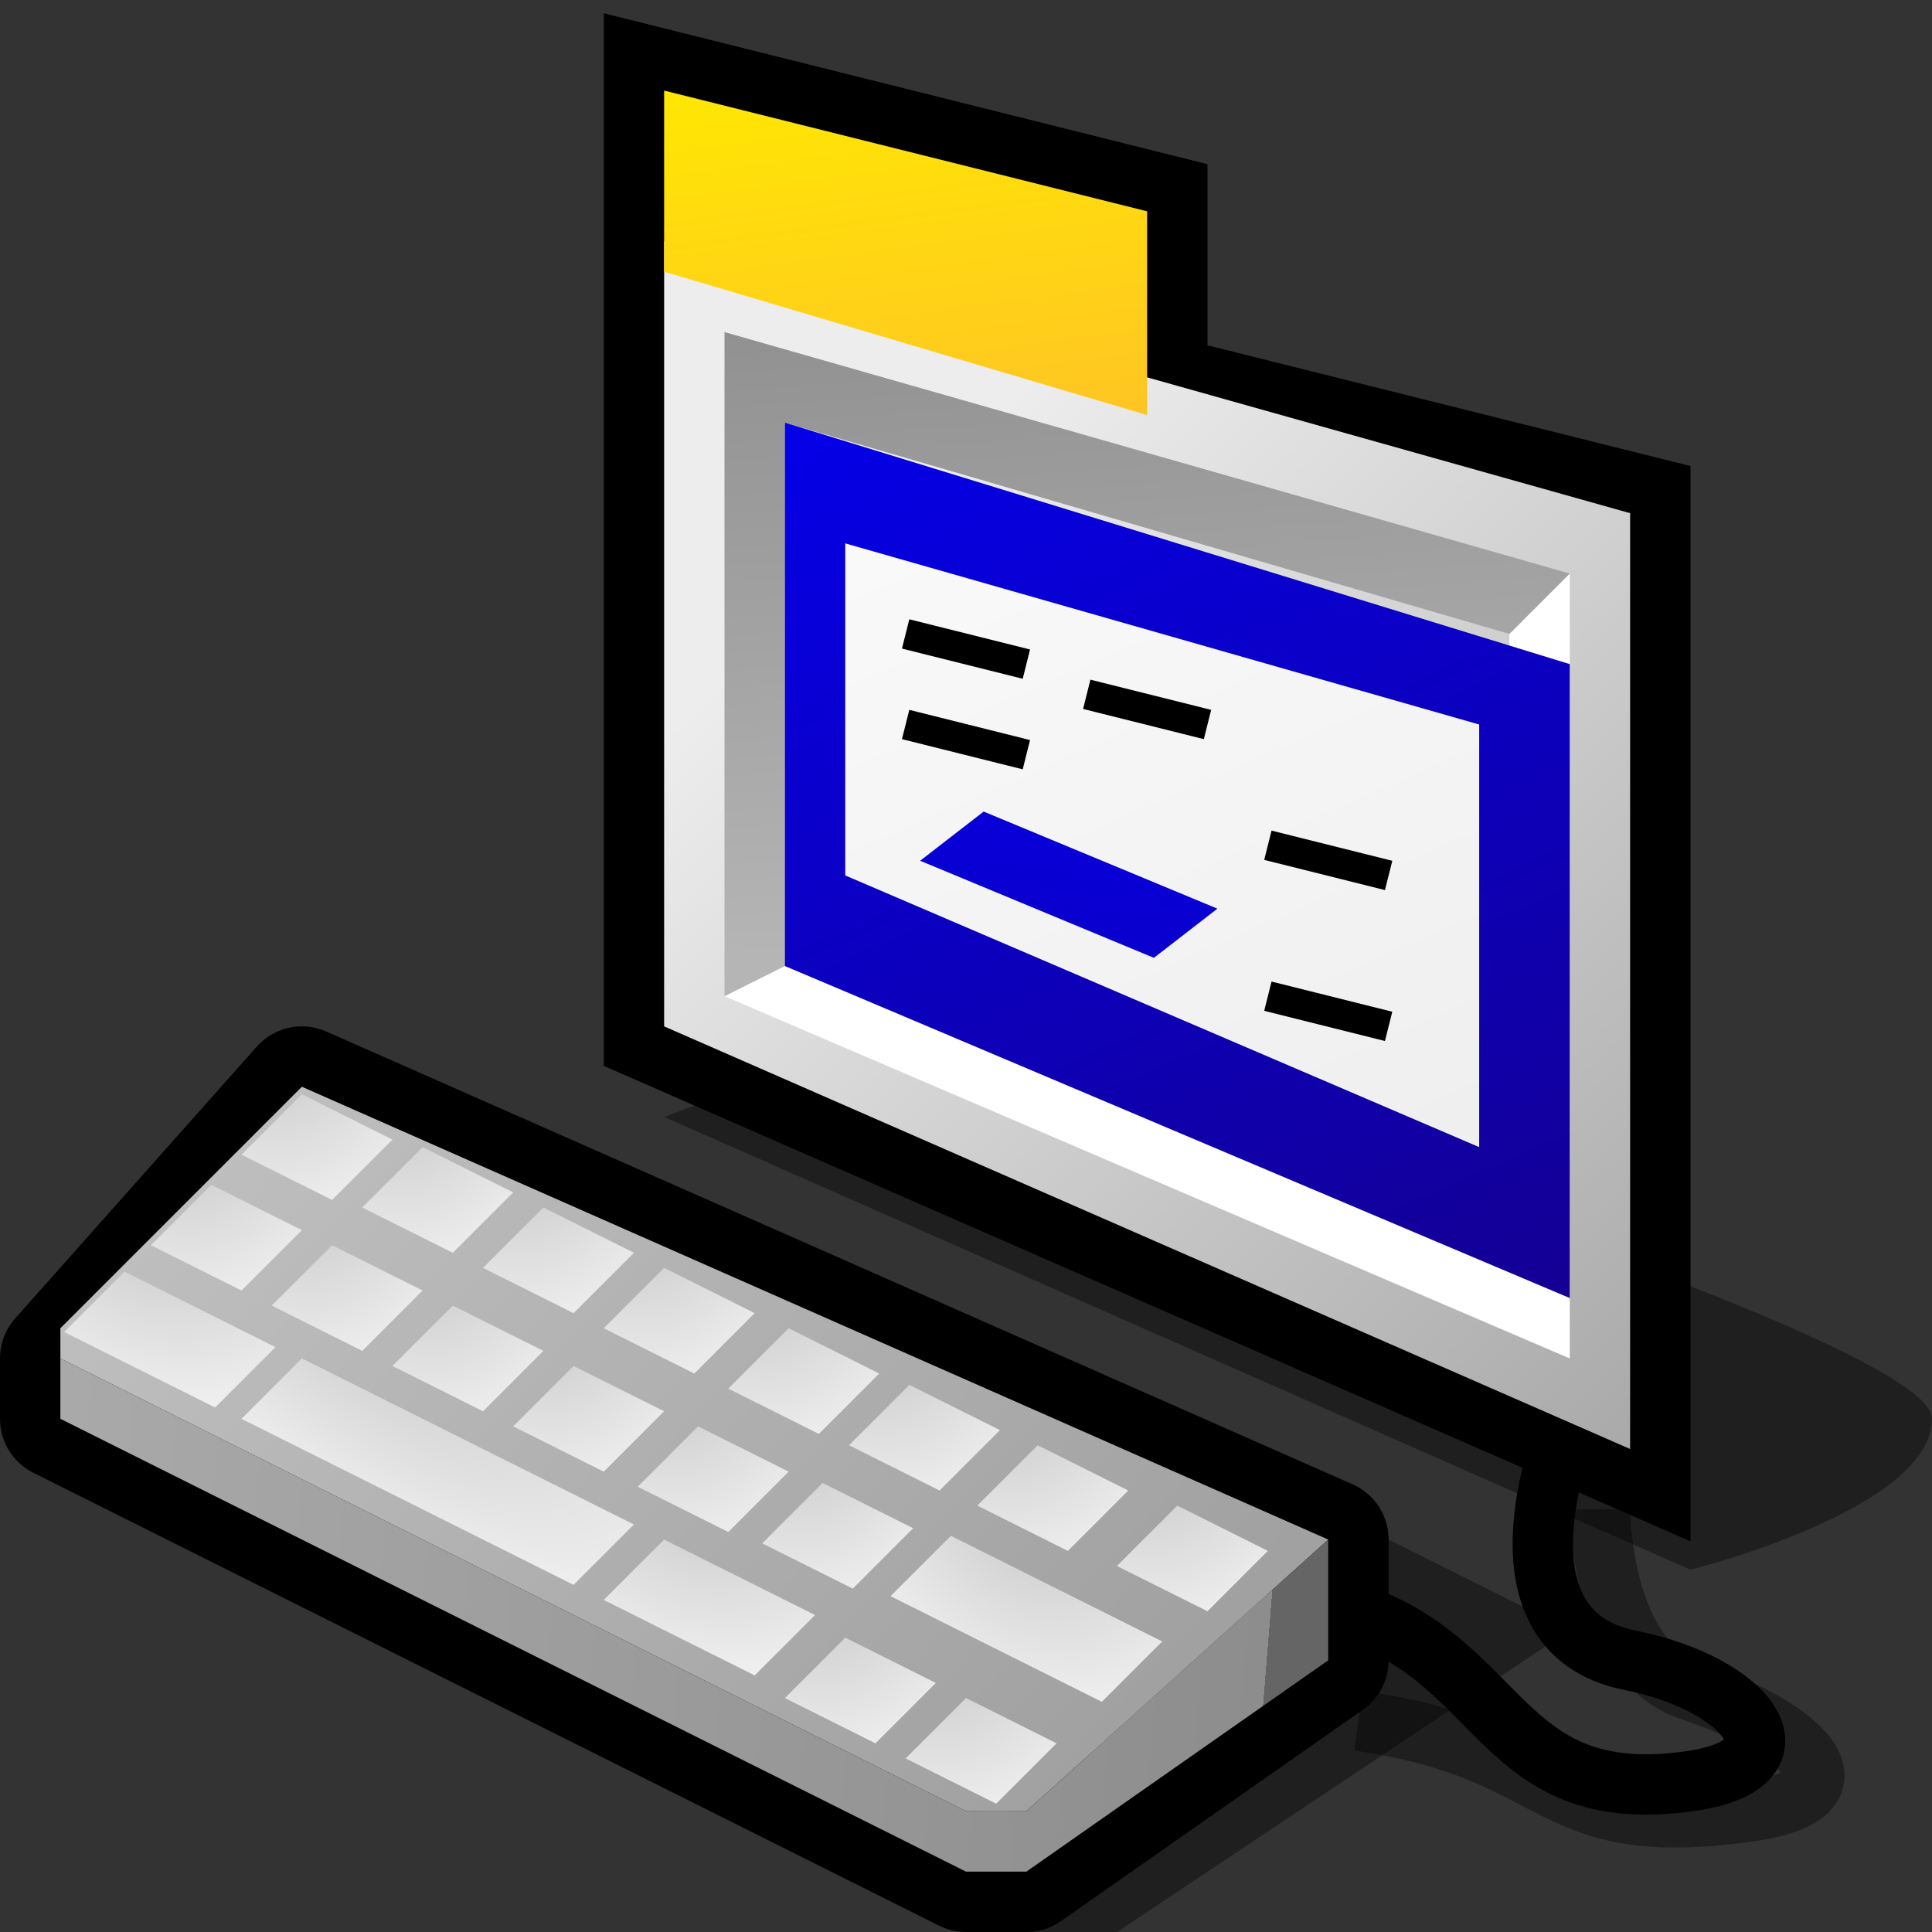 <?xml version="1.0" encoding="UTF-8" standalone="yes"?>
<svg version="1.1" width="64" height="64" color-interpolation="linearRGB"
     xmlns:svg="http://www.w3.org/2000/svg" xmlns="http://www.w3.org/2000/svg">
 <rect width="100%" height="100%" fill="#333333" stroke="none"/>
 <g>
  <path style="fill:#000000; fill-opacity:0.392"
        d="M30 34L22 37L56 52C56 52 64 50 64 47C64 44 30 34 30 34z
           M33 64H37L52 54L46 51L33 64z"
  />
  <path style="fill:none; stroke:#000000; stroke-opacity:0.392; stroke-width:2"
        d="M53 50C53 50 53 55 56 56C59.79 57.26 61.95 59.43 58 60C51 61 52 58 45 57"
  />
  <path style="fill:none; stroke:#000000; stroke-width:2"
        d="M52 47C52 47 49 54 54 55C57.92 55.78 59.95 58.43 56 59C49 60 50 54 43 53"
  />
  <path style="fill:none; stroke:#000000; stroke-width:4"
        d="M22 34L54 48V17L38 13V7L22 3V34z"
  />
  <linearGradient id="gradient0" gradientUnits="userSpaceOnUse" x1="56.06" y1="-8.88" x2="85.21" y2="21.09">
   <stop offset="0" stop-color="#ededed"/>
   <stop offset="1" stop-color="#a5a5a5"/>
  </linearGradient>
  <path style="fill:url(#gradient0)"
        d="M22 8V34L54 48V17L22 8z"
  />
  <path style="fill:#ffffff"
        d="M50 42L26 32L24 33L52 45V19L50 21V42z"
  />
  <linearGradient id="gradient1" gradientUnits="userSpaceOnUse" x1="88.01" y1="6.3" x2="89.51" y2="27.08">
   <stop offset="0" stop-color="#919191"/>
   <stop offset="1" stop-color="#b5b5b5"/>
  </linearGradient>
  <path style="fill:url(#gradient1)"
        d="M24 11V33L26 32V14L50 21L52 19L24 11z"
  />
  <linearGradient id="gradient2" gradientUnits="userSpaceOnUse" x1="119.17" y1="-37.89" x2="141.58" y2="13.42">
   <stop offset="0" stop-color="#0000ff"/>
   <stop offset="1" stop-color="#18007f"/>
  </linearGradient>
  <path style="fill:url(#gradient2)"
        d="M28 18V29L49 38V24L28 18z
           M26 14V32L52 43V22L26 14z"
  />
  <linearGradient id="gradient3" gradientUnits="userSpaceOnUse" x1="119.17" y1="-37.89" x2="141.58" y2="13.42">
   <stop offset="0" stop-color="#ffffff"/>
   <stop offset="1" stop-color="#e9e9e9"/>
  </linearGradient>
  <path style="fill:url(#gradient3)"
        d="M28 18V29L49 38V24L28 18z"
  />
  <linearGradient id="gradient4" gradientUnits="userSpaceOnUse" x1="51.7" y1="-2.04" x2="54.15" y2="16.45">
   <stop offset="0" stop-color="#ffea00"/>
   <stop offset="1" stop-color="#ffb830"/>
  </linearGradient>
  <path style="fill:url(#gradient4)"
        d="M22 3V9L38 13.75V7L22 3z"
  />
  <path style="fill:none; stroke:#000000; stroke-width:4; stroke-linejoin:round"
        d="M2 45V47L32 62H34L44 55V51L10 36L2 45z"
  />
  <linearGradient id="gradient5" gradientUnits="userSpaceOnUse" x1="23.93" y1="10.34" x2="55.16" y2="40.05">
   <stop offset="0" stop-color="#c4c4c4"/>
   <stop offset="1" stop-color="#a0a0a0"/>
  </linearGradient>
  <path style="fill:url(#gradient5)"
        d="M10 36L2 44V45L32 60H34L44 51L10 36z"
  />
  <linearGradient id="gradient6" gradientUnits="userSpaceOnUse" x1="-11.17" y1="15.94" x2="44.75" y2="20.45">
   <stop offset="0" stop-color="#b4b4b4"/>
   <stop offset="1" stop-color="#8d8d8d"/>
   <stop offset="0.905" stop-color="#656565"/>
  </linearGradient>
  <path style="fill:url(#gradient6)"
        d="M44 55L34 62H32L2 47V45L32 60H34L44 51V55z"
  />
  <radialGradient id="gradient7" gradientUnits="userSpaceOnUse" cx="0" cy="0" r="64" gradientTransform="matrix(0.125,0,0,0.121,9.25,34.75)">
   <stop offset="0" stop-color="#cbcbcb"/>
   <stop offset="1" stop-color="#ffffff"/>
  </radialGradient>
  <path style="fill:url(#gradient7)"
        d="M8 38L10 36L13 37.5L11 39.5L8 38z"
        transform="matrix(1,0,0,1,0,0.25)"
  />
  <radialGradient id="gradient8" gradientUnits="userSpaceOnUse" cx="0" cy="0" r="64" gradientTransform="matrix(0.125,0,0,0.121,9.25,34.75)">
   <stop offset="0" stop-color="#cbcbcb"/>
   <stop offset="1" stop-color="#ffffff"/>
  </radialGradient>
  <path style="fill:url(#gradient8)"
        d="M8 38L10 36L13 37.5L11 39.5L8 38z"
        transform="matrix(1,0,0,1,4,2)"
  />
  <radialGradient id="gradient9" gradientUnits="userSpaceOnUse" cx="0" cy="0" r="64" gradientTransform="matrix(0.125,0,0,0.121,9.25,34.75)">
   <stop offset="0" stop-color="#cbcbcb"/>
   <stop offset="1" stop-color="#ffffff"/>
  </radialGradient>
  <path style="fill:url(#gradient9)"
        d="M8 38L10 36L13 37.5L11 39.5L8 38z"
        transform="matrix(1,0,0,1,8,4)"
  />
  <radialGradient id="gradient10" gradientUnits="userSpaceOnUse" cx="0" cy="0" r="64" gradientTransform="matrix(0.125,0,0,0.121,9.25,34.75)">
   <stop offset="0" stop-color="#cbcbcb"/>
   <stop offset="1" stop-color="#ffffff"/>
  </radialGradient>
  <path style="fill:url(#gradient10)"
        d="M8 38L10 36L13 37.5L11 39.5L8 38z"
        transform="matrix(1,0,0,1,12,6)"
  />
  <radialGradient id="gradient11" gradientUnits="userSpaceOnUse" cx="0" cy="0" r="64" gradientTransform="matrix(0.125,0,0,0.121,9.25,34.75)">
   <stop offset="0" stop-color="#cbcbcb"/>
   <stop offset="1" stop-color="#ffffff"/>
  </radialGradient>
  <path style="fill:url(#gradient11)"
        d="M8 38L10 36L13 37.5L11 39.5L8 38z"
        transform="matrix(1,0,0,1,16.125,8)"
  />
  <radialGradient id="gradient12" gradientUnits="userSpaceOnUse" cx="0" cy="0" r="64" gradientTransform="matrix(0.125,0,0,0.121,9.25,34.75)">
   <stop offset="0" stop-color="#cbcbcb"/>
   <stop offset="1" stop-color="#ffffff"/>
  </radialGradient>
  <path style="fill:url(#gradient12)"
        d="M8 38L10 36L13 37.5L11 39.5L8 38z"
        transform="matrix(1,0,0,1,20.125,9.875)"
  />
  <radialGradient id="gradient13" gradientUnits="userSpaceOnUse" cx="0" cy="0" r="64" gradientTransform="matrix(0.125,0,0,0.121,9.25,34.75)">
   <stop offset="0" stop-color="#cbcbcb"/>
   <stop offset="1" stop-color="#ffffff"/>
  </radialGradient>
  <path style="fill:url(#gradient13)"
        d="M8 38L10 36L13 37.5L11 39.5L8 38z"
        transform="matrix(1,0,0,1,24.375,11.875)"
  />
  <radialGradient id="gradient14" gradientUnits="userSpaceOnUse" cx="0" cy="0" r="64" gradientTransform="matrix(0.125,0,0,0.121,9.25,34.75)">
   <stop offset="0" stop-color="#cbcbcb"/>
   <stop offset="1" stop-color="#ffffff"/>
  </radialGradient>
  <path style="fill:url(#gradient14)"
        d="M8 38L10 36L13 37.5L11 39.5L8 38z"
        transform="matrix(1,0,0,1,29,13.875)"
  />
  <radialGradient id="gradient15" gradientUnits="userSpaceOnUse" cx="0" cy="0" r="64" gradientTransform="matrix(0.125,0,0,0.121,9.25,34.75)">
   <stop offset="0" stop-color="#cbcbcb"/>
   <stop offset="1" stop-color="#ffffff"/>
  </radialGradient>
  <path style="fill:url(#gradient15)"
        d="M8 38L10 36L13 37.5L11 39.5L8 38z"
        transform="matrix(1,0,0,1,-3,3.25)"
  />
  <radialGradient id="gradient16" gradientUnits="userSpaceOnUse" cx="0" cy="0" r="64" gradientTransform="matrix(0.125,0,0,0.121,9.25,34.75)">
   <stop offset="0" stop-color="#cbcbcb"/>
   <stop offset="1" stop-color="#ffffff"/>
  </radialGradient>
  <path style="fill:url(#gradient16)"
        d="M8 38L10 36L13 37.5L11 39.5L8 38z"
        transform="matrix(1,0,0,1,1,5.25)"
  />
  <radialGradient id="gradient17" gradientUnits="userSpaceOnUse" cx="0" cy="0" r="64" gradientTransform="matrix(0.125,0,0,0.121,9.25,34.75)">
   <stop offset="0" stop-color="#cbcbcb"/>
   <stop offset="1" stop-color="#ffffff"/>
  </radialGradient>
  <path style="fill:url(#gradient17)"
        d="M8 38L10 36L13 37.5L11 39.5L8 38z"
        transform="matrix(1,0,0,1,5,7.25)"
  />
  <radialGradient id="gradient18" gradientUnits="userSpaceOnUse" cx="0" cy="0" r="64" gradientTransform="matrix(0.125,0,0,0.121,9.25,34.75)">
   <stop offset="0" stop-color="#cbcbcb"/>
   <stop offset="1" stop-color="#ffffff"/>
  </radialGradient>
  <path style="fill:url(#gradient18)"
        d="M8 38L10 36L13 37.5L11 39.5L8 38z"
        transform="matrix(1,0,0,1,9,9.25)"
  />
  <radialGradient id="gradient19" gradientUnits="userSpaceOnUse" cx="0" cy="0" r="64" gradientTransform="matrix(0.125,0,0,0.121,9.25,34.75)">
   <stop offset="0" stop-color="#cbcbcb"/>
   <stop offset="1" stop-color="#ffffff"/>
  </radialGradient>
  <path style="fill:url(#gradient19)"
        d="M8 38L10 36L13 37.5L11 39.5L8 38z"
        transform="matrix(1,0,0,1,13.125,11.25)"
  />
  <radialGradient id="gradient20" gradientUnits="userSpaceOnUse" cx="0" cy="0" r="64" gradientTransform="matrix(0.125,0,0,0.121,9.25,34.75)">
   <stop offset="0" stop-color="#cbcbcb"/>
   <stop offset="1" stop-color="#ffffff"/>
  </radialGradient>
  <path style="fill:url(#gradient20)"
        d="M8 38L10 36L13 37.5L11 39.5L8 38z"
        transform="matrix(1,0,0,1,17.25,13.125)"
  />
  <radialGradient id="gradient21" gradientUnits="userSpaceOnUse" cx="0" cy="0" r="64" gradientTransform="matrix(0.133,0.092,-0.069,0.1,33.623,50.613)">
   <stop offset="0" stop-color="#cbcbcb"/>
   <stop offset="1" stop-color="#ffffff"/>
  </radialGradient>
  <path style="fill:url(#gradient21)"
        d="M29 53L31 51L38 54.5L36 56.5L29 53z"
        transform="matrix(1,0,0,1,0.5,-0.125)"
  />
  <radialGradient id="gradient22" gradientUnits="userSpaceOnUse" cx="0" cy="0" r="64" gradientTransform="matrix(0.151,0.059,-0.044,0.113,5.033,40.742)">
   <stop offset="0" stop-color="#cbcbcb"/>
   <stop offset="1" stop-color="#ffffff"/>
  </radialGradient>
  <path style="fill:url(#gradient22)"
        d="M2 44L4 42L9 44.5L7 46.5L2 44z"
        transform="matrix(1,0,0,1,0.125,0.125)"
  />
  <radialGradient id="gradient23" gradientUnits="userSpaceOnUse" cx="0" cy="0" r="64" gradientTransform="matrix(0.254,0.187,-0.072,0.097,11.521,43.502)">
   <stop offset="0" stop-color="#cbcbcb"/>
   <stop offset="1" stop-color="#ffffff"/>
  </radialGradient>
  <path style="fill:url(#gradient23)"
        d="M8 47L10 45L21 50.5L19 52.5L8 47z"
  />
  <radialGradient id="gradient24" gradientUnits="userSpaceOnUse" cx="0" cy="0" r="64" gradientTransform="matrix(0.151,0.059,-0.044,0.113,5.033,40.742)">
   <stop offset="0" stop-color="#cbcbcb"/>
   <stop offset="1" stop-color="#ffffff"/>
  </radialGradient>
  <path style="fill:url(#gradient24)"
        d="M2 44L4 42L9 44.5L7 46.5L2 44z"
        transform="matrix(1,0,0,1,18,9)"
  />
  <radialGradient id="gradient25" gradientUnits="userSpaceOnUse" cx="0" cy="0" r="64" gradientTransform="matrix(0.125,0,0,0.121,9.25,34.75)">
   <stop offset="0" stop-color="#cbcbcb"/>
   <stop offset="1" stop-color="#ffffff"/>
  </radialGradient>
  <path style="fill:url(#gradient25)"
        d="M8 38L10 36L13 37.5L11 39.5L8 38z"
        transform="matrix(1,0,0,1,18,18.25)"
  />
  <radialGradient id="gradient26" gradientUnits="userSpaceOnUse" cx="0" cy="0" r="64" gradientTransform="matrix(0.125,0,0,0.121,9.25,34.75)">
   <stop offset="0" stop-color="#cbcbcb"/>
   <stop offset="1" stop-color="#ffffff"/>
  </radialGradient>
  <path style="fill:url(#gradient26)"
        d="M8 38L10 36L13 37.5L11 39.5L8 38z"
        transform="matrix(1,0,0,1,22,20.25)"
  />
  <path style="fill:none; stroke:#000000; stroke-width:1"
        d="M30 21L34 22"
  />
  <path style="fill:none; stroke:#000000; stroke-width:1"
        d="M30 21L34 22"
        transform="matrix(1,0,0,1,6,2)"
  />
  <path style="fill:none; stroke:#000000; stroke-width:1"
        d="M30 21L34 22"
        transform="matrix(1,0,0,1,0,3)"
  />
  <path style="fill:none; stroke:#000000; stroke-width:1"
        d="M30 21L34 22"
        transform="matrix(1,0,0,1,12,7)"
  />
  <linearGradient id="gradient27" gradientUnits="userSpaceOnUse" x1="119.17" y1="-37.89" x2="141.58" y2="13.42">
   <stop offset="0" stop-color="#0000ff"/>
   <stop offset="1" stop-color="#18007f"/>
  </linearGradient>
  <path style="fill:none; stroke:url(#gradient27); stroke-width:3"
        d="M30 21L34 22"
        transform="matrix(1.992,0.625,-0.225,0.716,-23.502,-6.087)"
  />
  <path style="fill:none; stroke:#000000; stroke-width:1"
        d="M30 21L34 22"
        transform="matrix(1,0,0,1,12,12)"
  />
 </g>
</svg>
